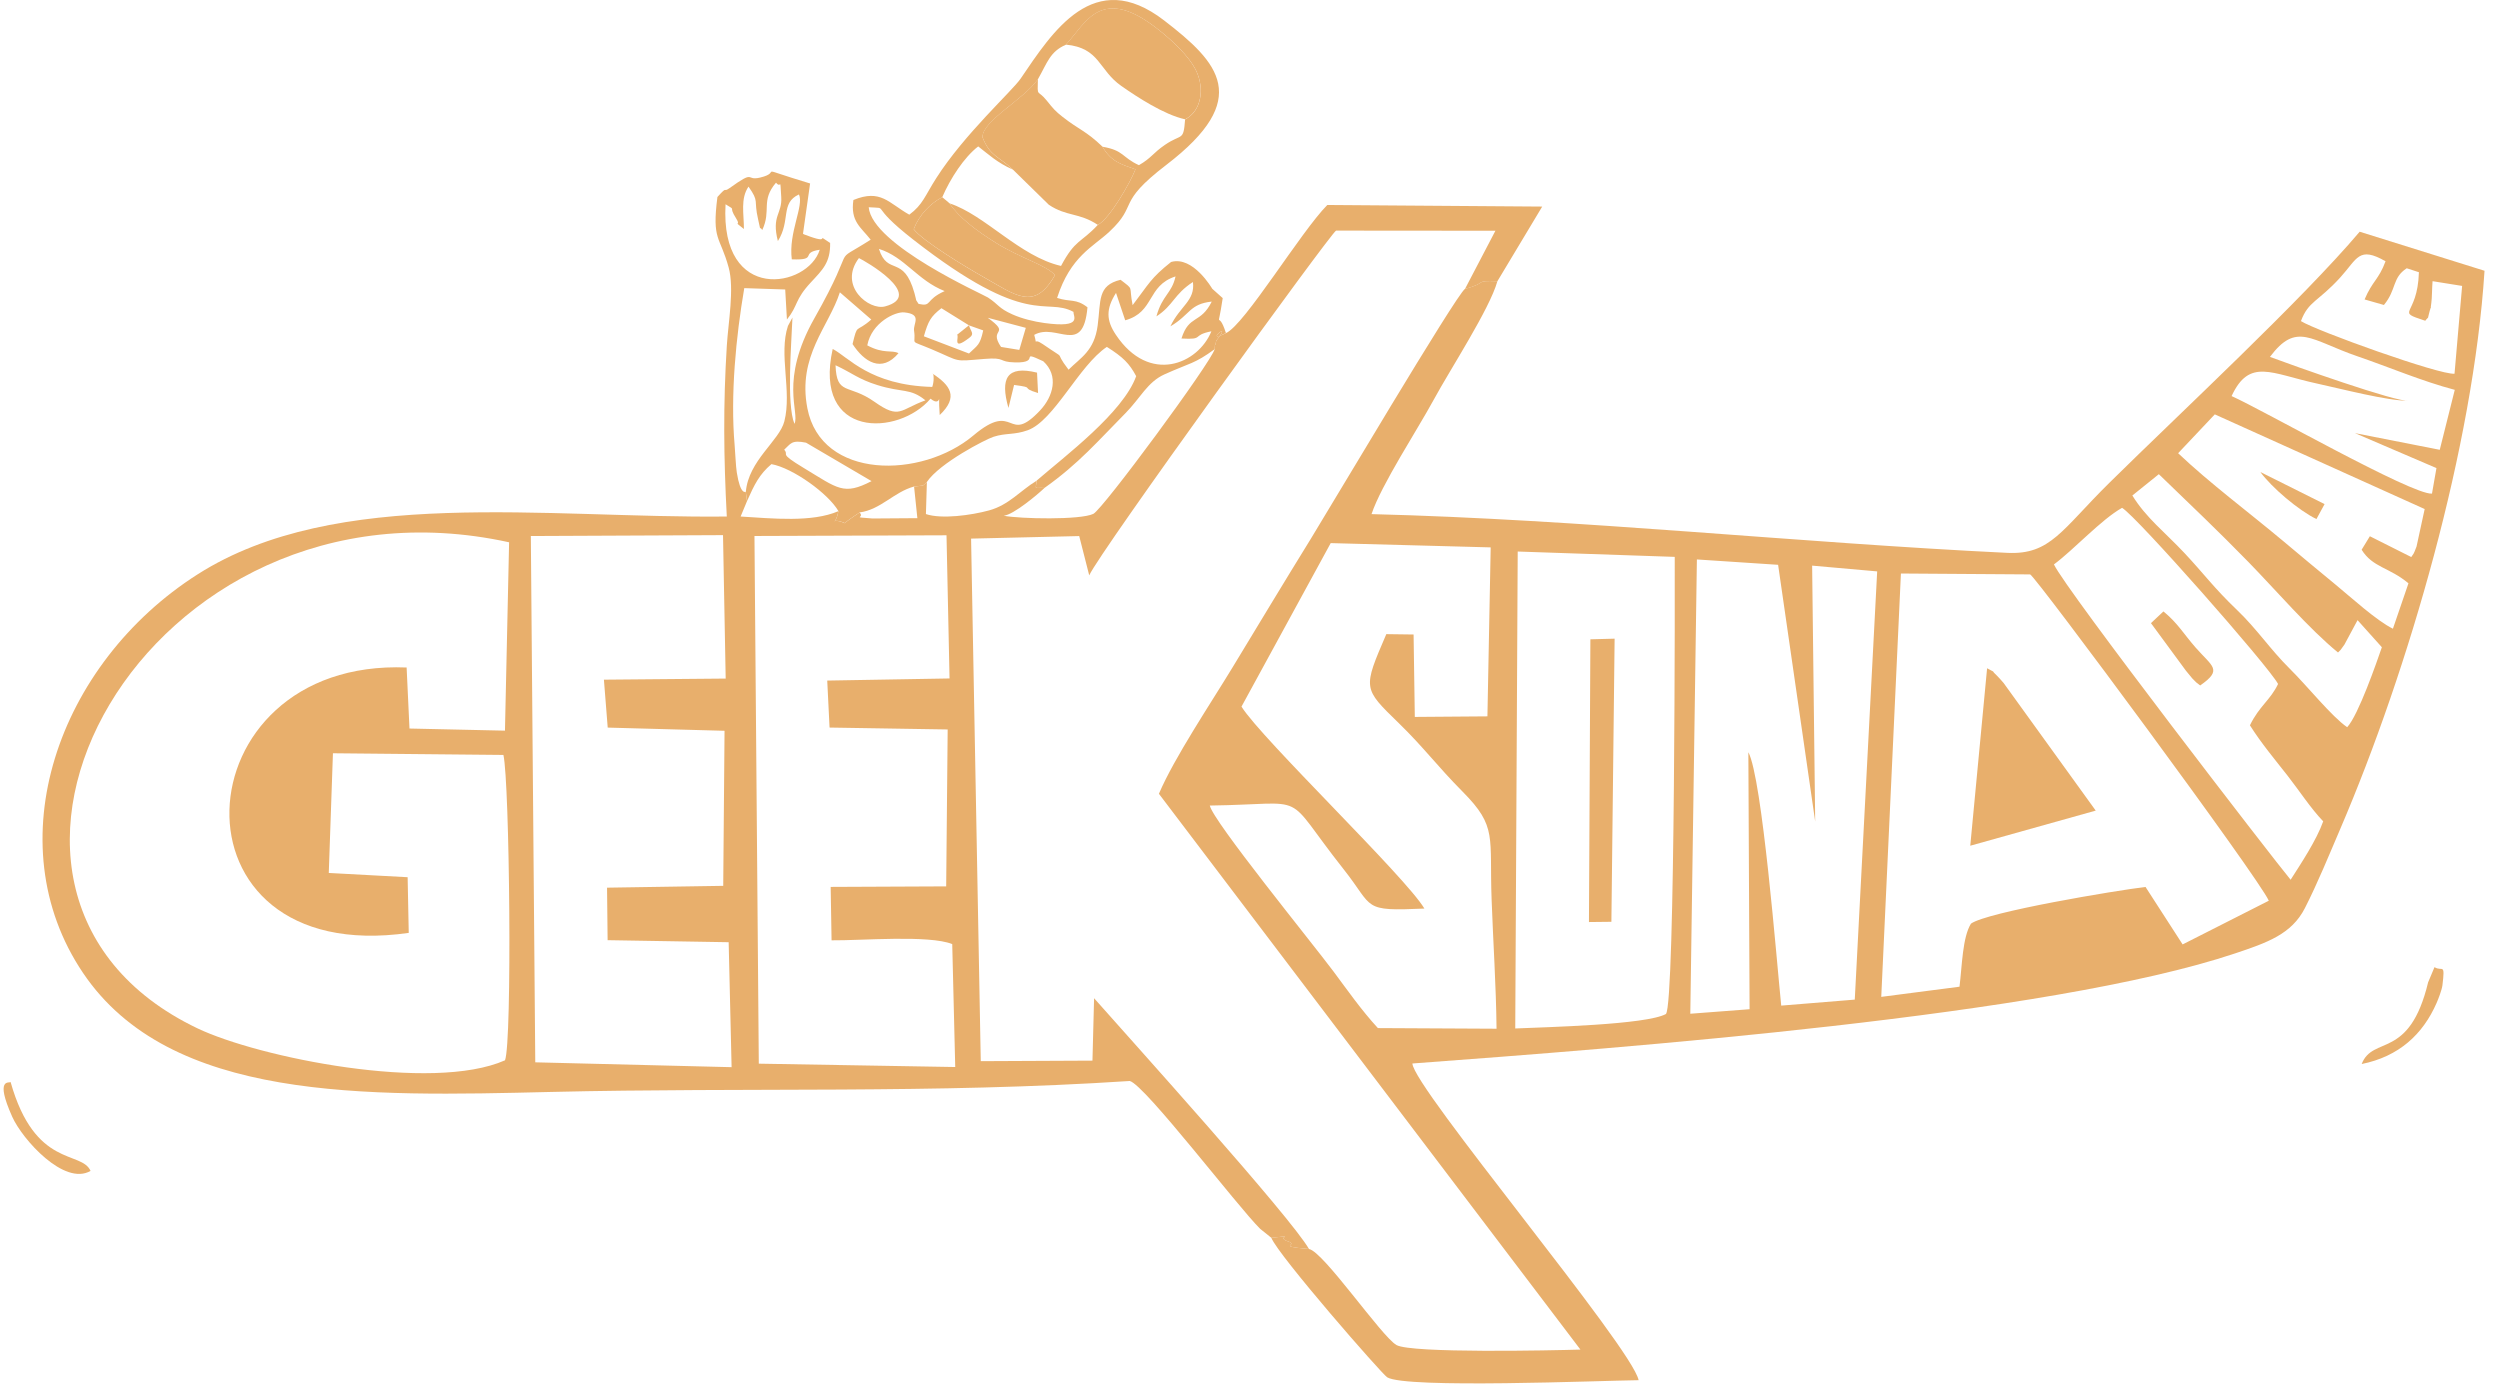 <svg xmlns="http://www.w3.org/2000/svg" width="131" height="73" viewBox="0 0 131 73" fill="none"><path fill-rule="evenodd" clip-rule="evenodd" d="M99.61 30.052L106.38 30.099C106.681 30.217 118.382 46.032 118.885 47.198L114.37 49.488L112.425 46.476C110.886 46.66 104.139 47.783 103.278 48.399C102.832 49.124 102.815 50.595 102.678 51.703L98.578 52.236L99.608 30.05L99.61 30.052ZM88.917 29.315L93.173 29.596L95.116 43.048L94.956 29.639L98.364 29.941L97.19 52.38L93.336 52.694C93.096 50.344 92.34 40.769 91.614 39.417L91.678 52.883L88.572 53.12L88.917 29.315ZM79.528 28.9L87.756 29.18C87.762 29.692 87.788 52.677 87.293 53.135C86.256 53.699 81.017 53.821 79.399 53.892L79.528 28.9ZM69.724 28.459L78.112 28.683L77.941 37.537L74.136 37.567L74.072 33.248L72.643 33.229C71.412 36.093 71.407 36.054 73.288 37.884C74.62 39.18 75.293 40.124 76.653 41.495C78.47 43.327 78.037 43.837 78.161 47.153C78.243 49.404 78.393 51.606 78.419 53.905L72.202 53.872C71.343 52.941 70.591 51.865 69.884 50.916C68.73 49.372 63.55 43.012 63.394 42.211C68.805 42.138 67.089 41.358 70.42 45.567C72.02 47.588 71.332 47.754 74.638 47.609C73.665 45.959 66.127 38.739 65.054 37.027L69.728 28.461L69.724 28.459ZM107.626 29.576C108.676 28.797 110.1 27.227 111.197 26.61C111.979 27.083 118.853 34.882 119.371 35.84C118.958 36.699 118.392 36.988 117.896 38.006C118.504 38.965 119.194 39.784 119.87 40.647C120.462 41.403 121.089 42.367 121.736 43.038C121.387 44.023 120.573 45.248 120.029 46.099C119.168 45.073 108.247 30.907 107.626 29.576ZM119.963 35.02C118.964 34.03 118.257 32.955 117.229 31.973C115.98 30.776 115.501 30.082 114.455 28.968C113.431 27.878 112.467 27.147 111.735 25.965L113.123 24.847C114.8 26.464 116.238 27.831 117.823 29.455C119.252 30.92 121.002 32.961 122.512 34.191C122.649 34.053 122.642 34.079 122.848 33.777L123.536 32.496L124.81 33.916C124.54 34.694 123.581 37.472 122.992 38.106C122.165 37.533 120.946 35.994 119.963 35.02ZM123.75 28.806C124.33 29.742 125.2 29.724 126.203 30.566L125.389 32.944C124.543 32.535 123.159 31.271 122.402 30.65C121.409 29.838 120.567 29.127 119.643 28.355C117.778 26.796 115.779 25.309 114.134 23.748L116.055 21.713L127.053 26.674L126.627 28.636C126.447 29.114 126.494 28.96 126.35 29.189L124.181 28.099L123.75 28.805V28.806ZM116.934 20.757C117.872 18.737 119.012 19.579 121.411 20.098C122.664 20.37 125.161 21.021 126.211 20.998C125.586 21.087 120.151 19.153 118.945 18.701C120.342 16.838 121.072 17.827 123.544 18.675C125.204 19.243 126.914 19.976 128.63 20.428L127.843 23.57L123.399 22.696L127.67 24.528L127.436 25.866C126.393 25.942 118.557 21.473 116.932 20.753L116.934 20.757ZM120.571 16.822C120.961 15.775 121.466 15.82 122.632 14.537C123.533 13.547 123.593 12.885 125.003 13.691C124.637 14.67 124.32 14.71 123.904 15.691L124.917 15.981C125.588 15.173 125.339 14.558 126.113 14.057L126.751 14.265C126.68 16.642 125.442 16.265 127.083 16.808C127.319 16.505 127.162 16.848 127.319 16.283C127.469 15.749 127.304 16.503 127.402 15.867C127.439 15.627 127.436 15.083 127.466 14.734L129.015 14.982L128.617 19.582C127.861 19.663 121.387 17.341 120.567 16.825L120.571 16.822ZM78.461 14.738C77.185 14.693 78.022 14.805 76.767 15.134C76.298 15.456 69.642 26.687 68.687 28.233C67.275 30.519 65.958 32.708 64.589 34.966C63.434 36.871 61.536 39.698 60.727 41.594L82.814 70.718C81.347 70.763 73.952 70.921 73.175 70.48C72.39 70.031 69.357 65.59 68.593 65.448C66.789 65.286 68.109 65.256 67.485 65.046C66.802 64.817 68.008 64.705 66.618 64.862C66.98 65.779 72.41 72.001 72.69 72.171C73.663 72.772 83.861 72.344 85.864 72.322C85.535 70.624 74.034 56.955 74.01 55.727C85.042 54.907 107.36 53.232 117.129 49.955C118.806 49.393 120.08 48.95 120.775 47.588C121.439 46.289 122.053 44.779 122.634 43.425C126.22 35.058 129.602 23.364 130.189 14.188L123.647 12.142C120.625 15.715 114.308 21.574 110.529 25.301C108.031 27.766 107.448 29.078 105.189 28.97C94.112 28.435 82.908 27.216 71.868 26.94C72.371 25.417 74.286 22.497 75.126 20.948C76.004 19.331 78.056 16.195 78.463 14.738H78.461Z" fill="#E8AF6C"></path><path fill-rule="evenodd" clip-rule="evenodd" d="M39.534 28.086L49.597 28.049L49.756 35.551L43.347 35.662L43.469 38.124L49.658 38.224L49.58 46.446L43.527 46.474L43.574 49.273C45.114 49.29 48.672 48.98 49.897 49.47L50.054 55.912L39.761 55.736L39.534 28.086ZM27.816 28.088L37.886 28.041L38.026 35.557L31.645 35.615L31.844 38.126L37.966 38.293L37.897 46.418L31.809 46.514L31.839 49.265L38.182 49.372L38.336 55.92L28.048 55.666L27.816 28.09V28.088ZM26.462 55.56C22.637 57.253 13.554 55.417 10.347 53.885C-4.632 46.729 7.616 24.241 26.677 28.416L26.46 38.286L21.457 38.175L21.307 34.977C9.349 34.488 8.469 50.745 21.418 48.883L21.36 45.966L17.228 45.743L17.446 39.471L26.379 39.559C26.705 40.998 26.844 54.577 26.462 55.562V55.56ZM39.941 12.056C40.433 11.011 39.849 10.529 40.663 9.571C40.95 9.929 40.864 9.194 40.937 10.325C40.995 11.219 40.416 11.285 40.761 12.632C41.442 11.555 40.881 10.636 41.867 10.188C42.136 10.794 41.307 12.187 41.49 13.59C42.908 13.644 41.888 13.243 42.955 13.087C42.333 15.087 37.722 15.923 38.019 10.704C38.647 11.088 38.114 10.726 38.574 11.446C38.868 11.908 38.347 11.504 38.981 12C38.983 11.186 38.79 10.422 39.221 9.779C39.804 10.602 39.482 10.448 39.724 11.489C39.928 12.367 39.731 11.722 39.943 12.054L39.941 12.056ZM66.617 64.864C68.007 64.707 66.803 64.819 67.484 65.048C68.108 65.258 66.788 65.288 68.592 65.45C67.634 63.767 59.222 54.449 57.33 52.306L57.245 55.577L51.392 55.605L50.885 28.223L56.551 28.09L57.075 30.148C57.63 28.91 69.753 12.181 70.01 12.084L78.36 12.091L76.766 15.139C78.021 14.811 77.184 14.698 78.46 14.743L80.812 10.825L69.551 10.741C68.161 12.144 65.211 17.037 64.237 17.456C62.994 18.078 64.672 16.677 63.74 17.842C63.708 17.881 63.699 18.101 63.678 18.058C63.656 18.013 63.66 18.219 63.648 18.298C63.457 18.999 57.787 26.689 57.29 26.927C56.606 27.255 53.455 27.19 52.594 27.025C53.115 26.97 54.37 25.913 54.726 25.573C54.169 25.541 54.27 25.701 54.316 25.19C53.466 25.708 52.866 26.462 51.827 26.745C50.889 27.002 49.332 27.214 48.518 26.937L48.569 25.252C48.503 25.322 48.417 25.41 48.357 25.447L47.897 25.494L48.07 27.152L45.718 27.169C44.548 27.075 45.341 27.165 45.041 26.854C44.962 26.916 44.851 26.982 44.789 27.025C44.737 27.062 44.624 27.139 44.572 27.177C44.525 27.21 44.319 27.351 44.274 27.417C43.407 27.03 43.741 27.775 43.932 26.785C42.55 27.385 40.47 27.167 38.808 27.066L39.144 26.258L39.078 25.774C39.065 25.761 38.799 25.965 38.608 24.757C38.557 24.442 38.527 23.701 38.495 23.33C38.266 20.697 38.566 17.634 39 15.098L41.145 15.169L41.235 16.743C41.837 15.996 41.622 15.73 42.49 14.796C43.094 14.145 43.52 13.759 43.499 12.731C42.653 12.152 43.584 12.799 42.445 12.397C42.392 12.378 42.304 12.341 42.261 12.326C42.218 12.311 42.13 12.29 42.077 12.249L42.449 9.614C39.319 8.672 41.113 9.001 39.827 9.306C39.035 9.494 39.62 8.858 38.233 9.854C37.857 10.124 38.161 9.693 37.593 10.323C37.298 12.618 37.724 12.347 38.182 14.016C38.486 15.126 38.161 16.9 38.086 18.103C37.891 21.224 37.921 23.951 38.084 27.066C28.594 27.171 17.629 25.466 10.362 30.091C3.015 34.765 -0.243 44.164 4.347 50.976C8.901 57.739 19.143 57.45 28.87 57.218C39.137 56.972 48.919 57.321 59.201 56.644C59.991 56.846 64.849 63.225 66.036 64.394L66.619 64.862L66.617 64.864Z" fill="#E8AF6C"></path><path fill-rule="evenodd" clip-rule="evenodd" d="M41.092 23.564C41.432 23.26 41.458 23.039 42.236 23.196L45.669 25.211C44.2 25.97 43.917 25.608 42.114 24.52C40.747 23.695 41.379 23.892 41.092 23.564ZM50.772 17.048L51.52 17.313C51.35 18.093 51.233 18.082 50.774 18.524L48.411 17.622C48.639 16.827 48.765 16.59 49.33 16.15L50.772 17.046V17.048ZM51.758 16.651L53.752 17.179L53.411 18.335L52.454 18.179C51.762 17.163 53.026 17.568 51.758 16.651ZM44.671 18.025C45.284 18.967 46.201 19.556 47.081 18.507C46.723 18.318 46.318 18.566 45.445 18.097C45.676 16.889 46.922 16.322 47.381 16.369C48.349 16.465 47.839 16.951 47.897 17.331C48.019 18.127 47.572 17.774 48.812 18.299C50.397 18.971 49.917 18.944 51.562 18.809C52.755 18.71 52.261 18.969 53.195 18.991C54.596 19.023 53.328 18.305 54.666 18.929C55.495 19.683 55.191 20.773 54.495 21.512C52.741 23.371 53.244 20.934 51.005 22.819C48.292 25.102 43.03 25.149 42.306 21.392C41.777 18.652 43.433 17.117 44.009 15.317L45.655 16.744C44.821 17.48 44.95 16.9 44.673 18.029L44.671 18.025ZM60.596 16.579C61.496 15.992 61.506 15.43 62.509 14.777C62.637 15.761 61.832 16.032 61.328 17.101C62.37 16.491 62.32 15.93 63.496 15.803C62.907 16.988 62.307 16.474 61.909 17.738C63.153 17.81 62.397 17.575 63.477 17.36C62.779 19.081 60.225 20.16 58.473 17.545C57.963 16.784 57.946 16.193 58.479 15.349L58.961 16.784C60.514 16.354 60.082 14.976 61.598 14.484C61.403 15.386 60.904 15.454 60.596 16.579ZM45.008 13.524C45.288 13.652 48.514 15.48 46.377 16.056C45.541 16.281 43.906 14.985 45.008 13.524ZM48.135 15.927C47.917 15.568 48.081 15.941 47.916 15.353C47.342 13.321 46.514 14.482 46.055 13.042C47.411 13.464 48.067 14.689 49.5 15.253C48.45 15.722 48.859 16.082 48.135 15.925V15.927ZM56.254 16.341C56.209 16.553 56.804 17.209 54.726 16.926C54.182 16.853 53.54 16.694 53.051 16.474C52.306 16.14 52.351 15.972 51.768 15.589C51.511 15.42 45.695 12.838 45.52 10.859C46.698 10.941 45.412 10.647 47.835 12.541C53.917 17.292 54.758 15.536 56.252 16.343L56.254 16.341ZM62.1 6.252C62.01 7.432 61.943 6.974 61.041 7.592C60.401 8.03 60.345 8.272 59.679 8.655C58.782 8.244 58.897 7.88 57.772 7.689C58.218 8.475 58.769 8.616 59.499 8.874C59.233 9.551 58.156 11.453 57.526 11.785C56.624 12.749 56.346 12.532 55.598 13.935C53.441 13.443 51.612 11.26 49.757 10.656C50.222 11.38 51.166 12.093 52.211 12.742C53.495 13.539 54.833 13.895 55.279 14.417C54.195 16.337 53.216 15.465 51.449 14.467C50.631 14.006 48.324 12.612 47.878 12.01C48.163 11.268 48.733 10.671 49.373 10.334C49.8 9.349 50.517 8.244 51.258 7.672C51.796 8.085 52.242 8.52 53.081 8.891C52.306 8.167 51.884 8.197 51.485 7.198C51.46 6.335 53.677 5.196 54.388 4.15C54.885 3.276 55.016 2.708 55.855 2.342C56.907 1.209 57.691 -0.85 60.733 1.577C61.399 2.107 62.316 2.934 62.689 3.728C63.121 4.645 62.965 5.808 62.104 6.256L62.1 6.252ZM39.08 25.771L39.145 26.255C39.532 25.385 39.792 24.854 40.423 24.32C41.554 24.528 43.403 25.865 43.934 26.782C43.742 27.773 43.407 27.028 44.275 27.414C44.32 27.349 44.526 27.208 44.573 27.174C44.626 27.137 44.736 27.06 44.791 27.022C44.853 26.979 44.962 26.914 45.042 26.852C46.156 26.702 46.831 25.786 47.901 25.492L48.36 25.445C48.422 25.407 48.506 25.321 48.572 25.25C49.242 24.26 51.64 23.024 52.062 22.887C52.706 22.679 53.143 22.8 53.852 22.545C55.234 22.048 56.53 19.16 57.999 18.177C58.859 18.719 59.182 19.051 59.536 19.711C58.85 21.619 55.821 23.886 54.319 25.186C54.274 25.696 54.172 25.537 54.729 25.569C56.532 24.293 57.558 23.08 58.976 21.649C59.752 20.865 60.122 20.019 61.024 19.614C62.363 19.012 62.59 19.072 63.65 18.295C63.661 18.215 63.657 18.008 63.68 18.055C63.7 18.098 63.71 17.879 63.742 17.84C64.674 16.675 62.995 18.078 64.239 17.453C63.803 16.071 63.775 17.605 64.07 15.621C64.066 15.617 63.524 15.133 63.522 15.131C63.518 15.126 62.519 13.396 61.365 13.728C60.281 14.589 60.206 14.873 59.349 15.99C59.137 14.918 59.452 15.229 58.717 14.661C57.492 14.957 57.691 15.758 57.518 17.056C57.34 18.393 56.626 18.738 55.992 19.372C55.101 18.209 56.087 19.025 54.639 18.031C54.084 17.65 54.386 18.224 54.193 17.547C55.373 16.887 56.751 18.699 56.984 16.103C56.367 15.625 56.106 15.846 55.392 15.611C56.091 13.432 57.28 12.937 58.13 12.143C59.683 10.692 58.441 10.688 61.12 8.636C65.634 5.176 63.882 3.291 60.996 1.068C57.314 -1.766 55.155 1.663 53.478 4.124C53.04 4.767 50.534 7.025 49.06 9.334C48.474 10.249 48.354 10.731 47.647 11.249C46.554 10.634 46.154 9.891 44.718 10.48C44.553 11.607 45.113 11.905 45.624 12.56C43.38 13.991 45.076 12.429 42.677 16.673C40.82 19.957 41.921 21.591 41.629 22.21C41.205 21.186 41.475 17.935 41.525 16.639L41.289 17.078C40.794 18.564 41.503 20.499 41.1 22.078C40.839 23.099 39.22 24.13 39.082 25.773L39.08 25.771Z" fill="#E8AF6C"></path><path fill-rule="evenodd" clip-rule="evenodd" d="M109.816 42.476L104.992 35.793C104.913 35.698 104.718 35.48 104.623 35.388C104.229 35.015 104.696 35.339 104.124 35.017L103.242 44.316L109.814 42.476H109.816Z" fill="#E8AF6C"></path><path fill-rule="evenodd" clip-rule="evenodd" d="M53.078 8.888L54.961 10.732C55.905 11.36 56.538 11.129 57.527 11.784C58.157 11.452 59.234 9.55 59.5 8.873C58.77 8.616 58.217 8.473 57.773 7.688C56.899 6.849 56.548 6.804 55.689 6.131C55.295 5.823 55.19 5.696 54.854 5.276C54.348 4.642 54.359 5.154 54.385 4.145C53.675 5.193 51.458 6.33 51.482 7.192C51.882 8.192 52.303 8.162 53.078 8.886V8.888Z" fill="#E8AF6C"></path><path fill-rule="evenodd" clip-rule="evenodd" d="M55.852 2.338C57.641 2.51 57.555 3.664 58.757 4.504C59.567 5.071 60.996 6.012 62.101 6.252C62.964 5.804 63.117 4.641 62.686 3.724C62.313 2.931 61.394 2.103 60.73 1.573C57.688 -0.856 56.904 1.205 55.852 2.338Z" fill="#E8AF6C"></path><path fill-rule="evenodd" clip-rule="evenodd" d="M83.261 48.315L84.437 48.302L84.606 33.466L83.336 33.5L83.261 48.315Z" fill="#E8AF6C"></path><path fill-rule="evenodd" clip-rule="evenodd" d="M49.758 10.654L49.373 10.332C48.734 10.669 48.164 11.266 47.879 12.008C48.325 12.611 50.63 14.004 51.45 14.465C53.216 15.463 54.195 16.337 55.279 14.415C54.833 13.893 53.496 13.537 52.211 12.74C51.166 12.091 50.225 11.378 49.758 10.654Z" fill="#E8AF6C"></path><path fill-rule="evenodd" clip-rule="evenodd" d="M45.974 20.178C47.319 20.596 47.686 20.322 48.493 20.978C47.15 21.459 47.156 21.997 45.824 21.055C44.453 20.086 43.843 20.748 43.782 19.139C44.67 19.553 44.974 19.866 45.974 20.178ZM48.849 19.568C48.915 19.615 48.917 19.613 48.922 19.831C48.926 19.966 48.891 20.166 48.849 20.275C45.563 20.189 44.432 18.685 43.633 18.287C42.589 22.995 47.075 22.869 48.761 20.89C49.425 21.449 49.125 20.133 49.241 21.747C50.246 20.793 49.8 20.189 48.849 19.566V19.568Z" fill="#E8AF6C"></path><path fill-rule="evenodd" clip-rule="evenodd" d="M112.709 32.651L114.54 35.141C114.606 35.226 114.829 35.5 114.872 35.545C115.119 35.805 115.044 35.725 115.29 35.918C116.483 35.083 115.937 34.946 115.043 33.924C114.425 33.219 114.112 32.649 113.364 32.039L112.709 32.653V32.651Z" fill="#E8AF6C"></path><path fill-rule="evenodd" clip-rule="evenodd" d="M123.751 55.755C125.696 55.363 126.957 54.206 127.679 52.553C127.769 52.349 127.956 51.859 127.984 51.627C128.133 50.4 127.977 50.94 127.568 50.678L127.234 51.473C126.248 55.571 124.338 54.236 123.751 55.757V55.755Z" fill="#E8AF6C"></path><path fill-rule="evenodd" clip-rule="evenodd" d="M4.745 61.355C4.269 60.271 1.833 61.233 0.555 56.696C0.501 56.78 -0.294 56.432 0.643 58.523C1.172 59.703 3.367 62.158 4.745 61.355Z" fill="#E8AF6C"></path><path fill-rule="evenodd" clip-rule="evenodd" d="M121.38 27.201L121.808 26.415L118.443 24.734C119.024 25.529 120.416 26.726 121.38 27.199V27.201Z" fill="#E8AF6C"></path><path fill-rule="evenodd" clip-rule="evenodd" d="M53.137 20.171C54.347 20.331 53.368 20.287 54.394 20.595L54.341 19.526C52.754 19.136 52.4 19.826 52.843 21.377L53.137 20.173V20.171Z" fill="#E8AF6C"></path><path fill-rule="evenodd" clip-rule="evenodd" d="M50.772 17.046L50.15 17.543C50.288 17.631 49.84 18.44 50.808 17.689C51.071 17.487 50.877 17.386 50.772 17.046Z" fill="#E8AF6C"></path></svg>